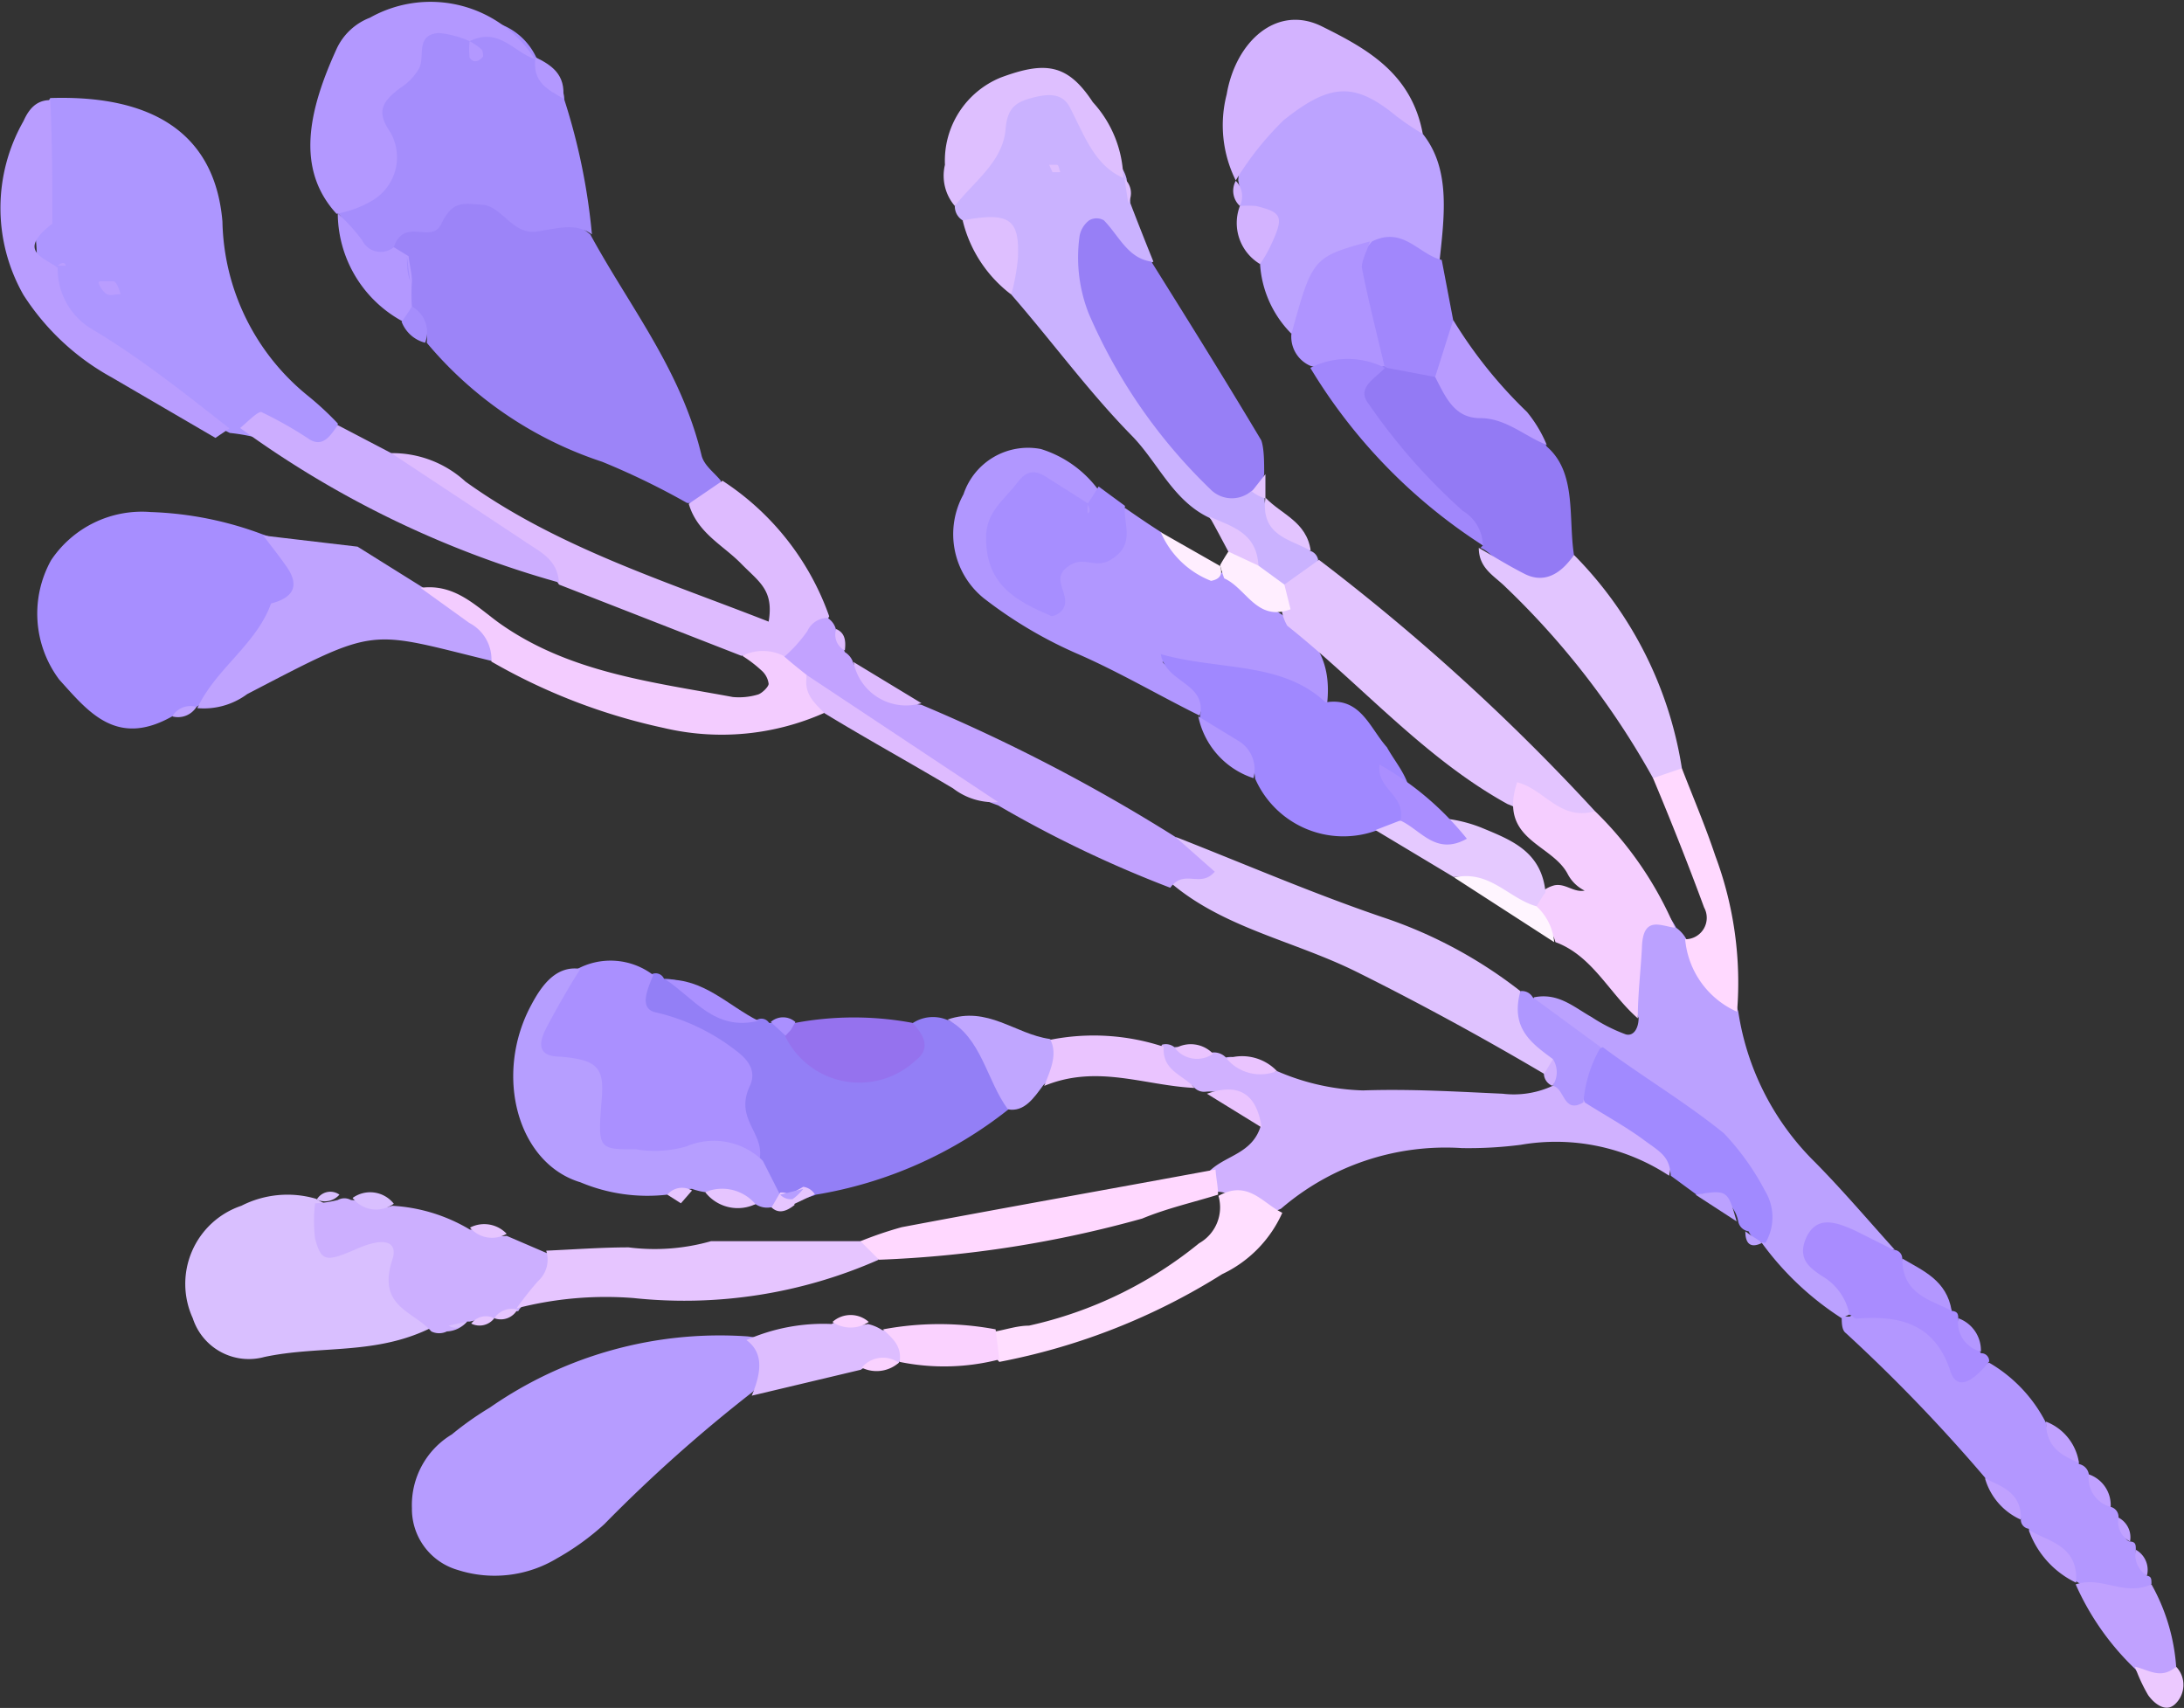 <svg xmlns="http://www.w3.org/2000/svg" width="53.02" height="41.46" viewBox="0 0 53.02 41.46">
  <rect x="0" y="0" width="53.02" height="41.46" fill="#333333" stroke="none"/>
  <title>flower-7</title>
  <g id="圖層_2" data-name="圖層 2">
    <g id="圖層_1-2" data-name="圖層 1">
      <g>
        <path d="M17.5,11.67c-.16-.2-.41-.37-.47-.62-.5-2.08-1.75-3.61-2.7-5.36C13,4.64,11.52,3.78,9.6,5.57a1.16,1.16,0,0,0-.15.57,2.71,2.71,0,0,0,.11.51l.08.25a2.23,2.23,0,0,0,.18.45,1.7,1.7,0,0,0,.26.38.58.58,0,0,1,.28.59,9.36,9.36,0,0,0,4.26,2.89,17.93,17.93,0,0,1,2.06,1C17,12.22,17.41,12.24,17.5,11.67Z" fill="#9c84f8" fill-rule="evenodd"/>
        <path d="M14.67,37a36.24,36.24,0,0,1,3.6-3.21c.54-.63,1-1.23-.13-1.35a9.77,9.77,0,0,0-6.25,1.73,7.6,7.6,0,0,0-.92.65A2,2,0,0,0,10,36.61a1.54,1.54,0,0,0,1.11,1.5,2.93,2.93,0,0,0,2.41-.28A6.21,6.21,0,0,0,14.67,37Z" fill="#b69cff" fill-rule="evenodd"/>
        <path d="M8.2,10.28a7.4,7.4,0,0,0-.71-.66A5.58,5.58,0,0,1,5.4,5.38c-.18-2.15-1.71-3.08-4.18-3C.39,3.84.92,5.15.9,6.51c.79-.25.11.41.22.59,1,1.57,2.65,2.13,4,3.15a4.17,4.17,0,0,0,.46.26A4.64,4.64,0,0,1,7.23,11C7.71,11.12,8.18,11.11,8.2,10.28Z" fill="#ad96ff" fill-rule="evenodd"/>
        <path d="M4.77,17.16h0a11.44,11.44,0,0,0,1.88-1.63c1.11-1.3,1.09-2.11-.28-2.56a8.48,8.48,0,0,0-2.71-.54A2.65,2.65,0,0,0,1.24,13.6a2.67,2.67,0,0,0,.2,2.9c.69.76,1.38,1.66,2.74.89A.88.88,0,0,1,4.77,17.16Z" fill="#a78eff" fill-rule="evenodd"/>
        <polygon points="8.2 5.18 8.21 5.18 8.2 5.18 8.2 5.18" fill="#a58dfc" fill-rule="evenodd"/>
        <path d="M10.71,5.44c.28-.58.53-.5,1-.47s.74.74,1.32.65.95-.21,1.34.07a15.18,15.18,0,0,0-.67-3.27c0-.55-.69-.48-.67-1h0A1.57,1.57,0,0,0,11.8.5c-.21.14-.45.42-.61,0C9.46.51,9.06,2,9,3.23a3.89,3.89,0,0,1-.8,1.95c.43.32.08,1.89,1.36.82C9.81,5.26,10.48,5.93,10.71,5.44Z" fill="#a58dfc" fill-rule="evenodd"/>
        <path d="M19.81,29a10.18,10.18,0,0,0,4.66-2.06c.41-1.52-.55-1.83-1.47-2.18a.9.9,0,0,0-.85.08c-1.15,1.44-2,.46-3,.18a.76.76,0,0,0-.48-.19.22.22,0,0,0-.3-.07c-.92,0-1.35-1-2.25-1a.22.22,0,0,0-.3-.11c-1,.72-.49,1.26.06,1.43,1.37.43,1.68,1.73,2.08,3a3.19,3.19,0,0,0,.4.7,2,2,0,0,0,.38.32,3.05,3.05,0,0,0,.52,0A1.3,1.3,0,0,0,19.81,29Z" fill="#937ff6" fill-rule="evenodd"/>
        <path d="M28.22,16.06c1.21.37,2.37,1.31,4,1,.21-2-1.59-2.14-2.46-3.14a2.45,2.45,0,0,1-1.57-1c-.3-.19-.59-.39-.88-.59a2.81,2.81,0,0,1-1.58,1.14c-.28.08-.37.82-.78.43a.92.92,0,0,1-.2-1.15c.29-.59.71-.36,1.08-.33a1.23,1.23,0,0,0,.57,0,.51.51,0,0,0,.27-.52,2.74,2.74,0,0,0-1.4-1A1.65,1.65,0,0,0,23.39,12a2,2,0,0,0,.49,2.52,10.58,10.58,0,0,0,2.32,1.37c1,.44,1.95,1,2.92,1.48C29.64,16.1,28.46,16.45,28.22,16.06Z" fill="#b197ff" fill-rule="evenodd"/>
        <path d="M30.72,12.08v0h0Z" fill="#cab2ff" fill-rule="evenodd"/>
        <path d="M32,13.59a.28.28,0,0,0-.2-.22c-.19-.61-1.09-.49-1.1-1.27a1,1,0,0,0-.37-.38A10.23,10.23,0,0,1,27,7.46c-.62-1.38.55-.84,1-1.11-.19-.47-.38-.95-.56-1.42,0-.2-.07-.39-.09-.59v0A.9.9,0,0,0,27,3.83c-.63-.6-.47-2.25-2-1.73C23.7,2.57,23.6,3.91,23.18,5a.4.4,0,0,0,.19.35c.88.19,1,1,1.18,1.8,1,1.15,1.88,2.36,2.92,3.42.64.65,1,1.58,1.89,2a3.49,3.49,0,0,1,.95,1.39,1.08,1.08,0,0,0,.74.42A1,1,0,0,0,32,13.59Z" fill="#cab2ff" fill-rule="evenodd"/>
        <path d="M35.49,27.87a9.87,9.87,0,0,0,1.43-.08,5,5,0,0,1,3.6.75c.33-1.49-.75-1.58-1.56-1.95-.53.26-.79-.32-1.27-.23a2.24,2.24,0,0,1-1.21.19c-1.12-.05-2.25-.12-3.39-.08A5.63,5.63,0,0,1,31,26c-.5.11-.75-.43-1.24-.33a.4.4,0,0,0-.33-.12c-.35.09-.59-.16-.92-.13a.33.33,0,0,0-.3-.06c-.49,1,.33.84.75,1a.33.33,0,0,0,.32.14,1.33,1.33,0,0,1,1.33.82c-.18.62-.73.71-1.12,1s-.34.52.06.61v0c.56,0,.85.76,1.55.41A6.12,6.12,0,0,1,35.49,27.87Z" fill="#d0b1ff" fill-rule="evenodd"/>
        <path d="M46,30.34c-.64-.71-1.26-1.44-1.93-2.12a6.48,6.48,0,0,1-1.87-3.66,3.44,3.44,0,0,0-1.26-1.76.84.84,0,0,0-.25-.28c-.47-.89-.95-.54-1.19.33a2.9,2.9,0,0,0,.28,1.86c0,.25-.12.45-.31.4a4,4,0,0,1-.83-.42c-.43-.24-.81-.6-1.4-.48,0,.8.56,1.1,1,1.45,1.69,1.3,3.87,2,4.53,4.51A7.21,7.21,0,0,0,44.71,32l.27-.13C44.92,31.09,44.75,30.25,46,30.34Z" fill="#bba1ff" fill-rule="evenodd"/>
        <path d="M33.33,6.4c.55-.07,1.05.26,1.62-.09.12-1.11.26-2.22-.41-3.06S33.41,1.4,32.06,1.9a2.82,2.82,0,0,0-2,2.48h0A2.08,2.08,0,0,1,30.1,5h0a1.92,1.92,0,0,1,.49,1.41,2.63,2.63,0,0,0,.76,1.69C32.1,7.67,32.3,6.39,33.33,6.4Z" fill="#bca3ff" fill-rule="evenodd"/>
        <path d="M10.51,32.21c.2-2.28-1.61-2.38-2.84-3.11a2.46,2.46,0,0,0-1.81.17A2,2,0,0,0,4.68,32a1.43,1.43,0,0,0,1.74.94C7.78,32.65,9.14,32.91,10.51,32.21Z" fill="#d9bfff" fill-rule="evenodd"/>
        <path d="M18.2,26.37c.19-.4-.08-.68-.35-.88a5,5,0,0,0-1.91-.91c-.44-.08-.23-.55-.08-.91A1.71,1.71,0,0,0,14,23.53c-.8,1-1.45,1.36-.57,3,1.3,2.41,3.13,1.74,5,1.66C18.6,27.51,17.82,27.19,18.2,26.37Z" fill="#aa90ff" fill-rule="evenodd"/>
        <polygon points="50.4 38.42 50.39 38.41 50.39 38.41 50.4 38.42" fill="#b397ff" fill-rule="evenodd"/>
        <path d="M52.23,38.45c0-.12,0-.18-.11-.2a.79.79,0,0,1-.27-.63c0-.12,0-.19-.14-.2s-.22-.36-.28-.58a.25.25,0,0,0-.19-.26c-.13-.31-.45-.44-.53-.79a.3.3,0,0,0-.24-.25c-.1-.5-.75-.48-.8-1a3.54,3.54,0,0,0-1.38-1.46c-.82.24-.88-.59-1.22-1-.62-.69-1.35-.54-2.17-.12l-.19,0c0,.14,0,.33.1.4a40.07,40.07,0,0,1,3.38,3.51c.18.45.75.49.87,1a.22.22,0,0,0,.19.24c.21.6,1.07.52,1.14,1.27C51,38.73,51.44,39.39,52.23,38.45Z" fill="#b397ff" fill-rule="evenodd"/>
        <path d="M30.69,11.51c0-.28,0-.62-.07-.82-.87-1.46-1.77-2.9-2.67-4.34-.57-.08-.78-.62-1.15-1a.35.35,0,0,0-.36,0,.62.62,0,0,0-.23.37,3.72,3.72,0,0,0,.22,1.89,13.12,13.12,0,0,0,3,4.31.73.73,0,0,0,.95,0A.62.62,0,0,0,30.69,11.51Z" fill="#977ff6" fill-rule="evenodd"/>
        <path d="M37.78,25.61c-.12-.65-.83-.84-.87-1.55a11.12,11.12,0,0,0-3.36-1.8c-1.7-.58-3.34-1.29-5-1.94,0,.07,0,.17,0,.21.37.43.35.63-.13.9,1.29,1.1,3,1.41,4.51,2.16s3.07,1.6,4.56,2.48A.52.52,0,0,0,37.78,25.61Z" fill="#dfc2ff" fill-rule="evenodd"/>
        <path d="M38.21,13.47c-.14-.92.07-2-.66-2.63-.54-1-1.84-.92-2.34-1.93a1.64,1.64,0,0,0-1.43-.31,1.68,1.68,0,0,0-.61.31c-.93,1,.07,1.3.34,1.72A17.79,17.79,0,0,0,36,13.24l-.06.06C36.63,13.55,37,15.48,38.21,13.47Z" fill="#937af4" fill-rule="evenodd"/>
        <path d="M19,16.11c.64-.08.87-.62,1.13-1.15a6.51,6.51,0,0,0-2.59-3.29l-.82.56c.21.71.83,1,1.27,1.45s.8.64.67,1.41c-2.55-1-5.15-1.81-7.36-3.4A2.62,2.62,0,0,0,9.5,11c0,1.19,1,1.26,1.63,1.73s1.89.54,2.44,1.46L18,15.92C18.41,15.81,18.63,16.12,19,16.11Z" fill="#debbff" fill-rule="evenodd"/>
        <path d="M34.22,19.77c.16-.74-.28-1.14-.55-1.63-.42-.47-.64-1.23-1.49-1.09-1.06-1-2.58-.77-4-1.17.13.72,1.13.68.95,1.52h0c.17.79,1.28.58,1.34,1.5a2.34,2.34,0,0,0,3,1.24C33.7,20.05,34,20.14,34.22,19.77Z" fill="#a088ff" fill-rule="evenodd"/>
        <path d="M29.49,21.16l-.95-.84a42.45,42.45,0,0,0-6.17-3.21,2.33,2.33,0,0,1-1.65-1,.47.47,0,0,0-.21-.28l-.21-.52a.46.46,0,0,0-.21-.31.54.54,0,0,0-.49.32,3.5,3.5,0,0,1-.58.64,1.22,1.22,0,0,0,.53,1c1.75.53,3,2,4.68,2.59a28.45,28.45,0,0,0,4.18,2C28.75,21.08,29.14,21.57,29.49,21.16Z" fill="#c2a2ff" fill-rule="evenodd"/>
        <path d="M12,16.06c.27-1.55-1.07-1.28-1.72-1.79l-1.6-1L6.39,13c.19.25.39.5.57.76.3.43.2.74-.38.89-.36,1-1.34,1.58-1.79,2.54A1.77,1.77,0,0,0,6,16.85C9.23,15.17,8.88,15.3,12,16.06Z" fill="#bfa3ff" fill-rule="evenodd"/>
        <path d="M16.8,28.86a1.67,1.67,0,0,0,.32.08c.49-.15.74.41,1.22.29a.51.51,0,0,0,.36.08c.23,0,.29-.16.21-.36l-.39-.77a1.7,1.7,0,0,0-1.86-.35,2.78,2.78,0,0,1-1.22.07c-.93,0-.93,0-.83-1.25.06-.75-.13-.92-1-1-.48,0-.59-.23-.35-.69s.55-1,.83-1.44c-.59-.09-.94.4-1.19.87-.92,1.7-.34,3.85,1.19,4.31A4.2,4.2,0,0,0,16.2,29,1.41,1.41,0,0,1,16.8,28.86Z" fill="#b69eff" fill-rule="evenodd"/>
        <path d="M9.47,3.2c-.33-.48-.21-.72.24-1.06a1.37,1.37,0,0,0,.47-.49c.14-.3-.1-.8.47-.85A2.44,2.44,0,0,1,11.4,1h0c.72-.35,1.07.27,1.58.43a3,3,0,0,0-4-1,1.47,1.47,0,0,0-.81.76c-.68,1.49-1,2.91,0,4A2.63,2.63,0,0,0,9,4.89,1.22,1.22,0,0,0,9.47,3.2Z" fill="#b398ff" fill-rule="evenodd"/>
        <path d="M38.72,19.69a51.53,51.53,0,0,0-6.7-6.1l-.84.6a1.15,1.15,0,0,0,.07,1c1.8,1.43,3.32,3.21,5.35,4.33C37.27,19.76,37.8,20.61,38.72,19.69Z" fill="#e3c4ff" fill-rule="evenodd"/>
        <path d="M11.34,32.08h.07A2.83,2.83,0,0,1,12,32h0a.86.86,0,0,1,.58-.17h0c.24-.47,1.55-.44.72-1.4l-1-.43c-.33.05-.57-.19-.89-.15a4.11,4.11,0,0,0-1.89-.58c-.37.14-.63-.12-1-.14a.33.33,0,0,0-.32,0,2.61,2.61,0,0,1-.55.08l0,0a3.49,3.49,0,0,0,0,.86c.15.56.27.57,1,.25s1-.15.88.24c-.39,1.17.51,1.26.94,1.76a.43.43,0,0,0,.38,0A.68.68,0,0,0,11.34,32.08Z" fill="#ccafff" fill-rule="evenodd"/>
        <path d="M21.33,30.58q0-.45-.45-.45l-3.62,0a5,5,0,0,1-2,.15c-.66,0-1.32.05-2,.08a.7.7,0,0,1-.2.74,8.38,8.38,0,0,0-.52.66,8.63,8.63,0,0,1,2.84-.25A11.67,11.67,0,0,0,21.33,30.58Z" fill="#e6c5ff" fill-rule="evenodd"/>
        <path d="M19.59,16.39c-.19-.15-.39-.31-.57-.47a1.12,1.12,0,0,0-1,0,3.1,3.1,0,0,1,.46.35.52.52,0,0,1,.18.33c0,.07-.16.23-.26.26a1.61,1.61,0,0,1-.61.06c-2-.37-4-.6-5.69-1.81-.56-.41-1.07-.95-1.89-.84l1.18.85a1,1,0,0,1,.54.94,14.44,14.44,0,0,0,4.18,1.61A6.12,6.12,0,0,0,20,17.31C20.1,16.84,19.57,16.81,19.59,16.39Z" fill="#f3ccff" fill-rule="evenodd"/>
        <path d="M40.83,18.65a9.42,9.42,0,0,0-2.62-5.18c-.34.5-.75.69-1.2.46s-.74-.42-1.11-.63c0,.5.38.68.65.95a19.48,19.48,0,0,1,3.58,4.64C40.42,19.22,40.64,19.1,40.83,18.65Z" fill="#e2c5ff" fill-rule="evenodd"/>
        <path d="M12.72,13.13,9.5,11l-1.3-.68c-.18.26-.36.54-.68.35A9.5,9.5,0,0,0,6.34,10c-.1,0-.34.25-.51.39a24.17,24.17,0,0,0,7.74,3.75C13.53,13.56,13.09,13.39,12.72,13.13Z" fill="#ccadff" fill-rule="evenodd"/>
        <path d="M33.9,2.82a6.51,6.51,0,0,0,.64.43c-.27-1.47-1.36-2.07-2.45-2.61S30,1,29.78,2.29A3,3,0,0,0,30,4.38a7.45,7.45,0,0,1,1.16-1.46C32.31,2,32.9,2,33.9,2.82Z" fill="#d3b3ff" fill-rule="evenodd"/>
        <path d="M25.81,14.78c.2-.34-.3-.69.08-1s.62,0,1-.15c.72-.38.37-.88.42-1.35l-.64-.47c-.08.14-.17.28-.26.41h0l-.82-.52c-.26-.16-.55-.44-.88,0s-.79.73-.77,1.38c0,1.13.76,1.52,1.55,1.86C25.55,15,25.75,14.88,25.81,14.78Z" fill="#a78eff" fill-rule="evenodd"/>
        <path d="M2.25,8a1.7,1.7,0,0,1-.85-1.5c-.34-.26-1-.4-.13-1.07,0-1,0-2-.05-3-.34,0-.52.22-.65.51a4.26,4.26,0,0,0,0,4.22,5.94,5.94,0,0,0,2.14,2l2.52,1.47.34-.23C4.45,9.52,3.39,8.68,2.25,8Z" fill="#b99dff" fill-rule="evenodd"/>
        <path d="M42.85,28.91a6.22,6.22,0,0,0-1-1.4c-.94-.76-2-1.39-2.94-2.09-.8.32-.62.83-.44,1.34.47.3,1,.59,1.42.9s.64.4.67.88l.64.47a.81.81,0,0,1,1,.65.3.3,0,0,0,.25.23.48.48,0,0,0,.41.28h0A1.23,1.23,0,0,0,42.85,28.91Z" fill="#a18aff" fill-rule="evenodd"/>
        <path d="M40.66,22.52a8.69,8.69,0,0,0-1.94-2.83c-.85.25-1.23-.54-1.89-.7-.46,1.41.84,1.48,1.23,2.23a.93.93,0,0,0,.41.4c-.27.05-.46-.18-.73-.13a.77.77,0,0,0-.49.38c-.09.52.42.6.51,1,.9.33,1.31,1.25,2,1.85,0-.57.07-1.14.1-1.71C39.88,22.21,40.32,22.48,40.66,22.52Z" fill="#f5ceff" fill-rule="evenodd"/>
        <path d="M29.57,29c0-.2-.05-.41-.06-.61-2.54.47-5.08.92-7.62,1.4a9.22,9.22,0,0,0-1,.34l.45.45a27.51,27.51,0,0,0,6.39-1C28.33,29.33,29,29.18,29.57,29Z" fill="#ffd8ff" fill-rule="evenodd"/>
        <path d="M31.13,29.44c-.48-.23-.83-.81-1.55-.41a1,1,0,0,1-.47,1.15,9.92,9.92,0,0,1-4.13,2c-.27,0-.54.09-.81.14a.62.62,0,0,0,.09.74,15.68,15.68,0,0,0,5.41-2.13A3,3,0,0,0,31.13,29.44Z" fill="#ffdeff" fill-rule="evenodd"/>
        <path d="M48.29,33.05a.19.19,0,0,0-.2-.2c-.15-.29-.48-.43-.55-.81,0-.13,0-.2-.16-.22-.25-.59-1.07-.55-1.2-1.27a.21.21,0,0,0-.21-.21l-.86-.43c-.67-.33-1-.32-1.23.07-.29.57.06.8.36,1a1.39,1.39,0,0,1,.66.94c.06,0,.11.09.17.09,1-.08,1.88.09,2.27,1.25C47.52,33.86,48,33.42,48.29,33.05Z" fill="#a98cff" fill-rule="evenodd"/>
        <path d="M25,2.39c.43-.12.81-.16,1,.27.33.64.58,1.36,1.27,1.66a2.81,2.81,0,0,0-.74-1.84c-.61-.93-1.15-1-2.23-.6A2.18,2.18,0,0,0,22.94,4a1.13,1.13,0,0,0,.24,1c.46-.59,1.16-1.07,1.23-1.85C24.45,2.66,24.62,2.5,25,2.39Z" fill="#debfff" fill-rule="evenodd"/>
        <path d="M35.28,7.78,35,6.31c-.57-.14-.93-.82-1.69-.45a2.06,2.06,0,0,0,.36,3.07l1.22.23C35.43,8.78,35.2,8.25,35.28,7.78Z" fill="#a187fc" fill-rule="evenodd"/>
        <path d="M33.62,8.93c-.19-.81-.4-1.62-.56-2.44,0-.17.13-.42.2-.63-1.39.38-1.4.4-1.91,2.25a.77.77,0,0,0,.46.77,3.35,3.35,0,0,0,1.81,0Z" fill="#af94ff" fill-rule="evenodd"/>
        <path d="M22.15,24.83a7.74,7.74,0,0,0-2.84,0,.25.25,0,0,0-.24.34,2,2,0,0,0,3.16.57C22.64,25.43,22.38,25.07,22.15,24.83Z" fill="#9572ee" fill-rule="evenodd"/>
        <path d="M40.83,18.65l-.7.24c.42,1,.85,2.08,1.24,3.14a.52.52,0,0,1-.46.77,2.13,2.13,0,0,0,1.26,1.76,8.78,8.78,0,0,0-.53-3.79C41.4,20.05,41.1,19.35,40.83,18.65Z" fill="#ffd9ff" fill-rule="evenodd"/>
        <path d="M35.51,12.4a14.5,14.5,0,0,1-2.28-2.59c-.32-.4.16-.62.39-.88a2,2,0,0,0-1.81,0A13.23,13.23,0,0,0,36,13.24,1,1,0,0,0,35.51,12.4Z" fill="#a187fc" fill-rule="evenodd"/>
        <path d="M21.82,33.08h0c.43-.68.12-.81-.4-.79a1.09,1.09,0,0,0-.35-.15c-.32.09-.55-.19-.88,0a4.62,4.62,0,0,0-2.07.39c.44.32.35.82.13,1.35l2.65-.63C21.23,33,21.51,33.26,21.82,33.08Z" fill="#ddbdff" fill-rule="evenodd"/>
        <path d="M52.83,40.46a4.77,4.77,0,0,0-.6-2c-.67.3-1.2-.21-1.84,0a6.45,6.45,0,0,0,1.45,2.06C52.1,40.9,52.38,41.24,52.83,40.46Z" fill="#c0a1ff" fill-rule="evenodd"/>
        <path d="M25.33,26.34c.42-.39.82-.78.15-1.12-.84-.12-1.5-.81-2.48-.47.83.43.95,1.48,1.47,2.18C24.87,27,25.1,26.65,25.33,26.34Z" fill="#c0a6ff" fill-rule="evenodd"/>
        <path d="M29,26.41c-.27-.32-.79-.41-.75-1a5.42,5.42,0,0,0-2.75-.17c.18.36,0,.74-.15,1.12C26.64,25.83,27.77,26.35,29,26.41Z" fill="#eac4ff" fill-rule="evenodd"/>
        <path d="M37.07,10a11.09,11.09,0,0,1-1.79-2.23c-.15.46-.29.92-.44,1.38.25.48.46,1,1.09,1s1.08.44,1.62.65A3.17,3.17,0,0,0,37.07,10Z" fill="#b89bff" fill-rule="evenodd"/>
        <path d="M38.86,25.42l-1.65-1.21a.3.3,0,0,0-.3-.15c-.25.91.28,1.27.79,1.65,0,.22.07.42,0,.65h0c.29.06.25.69.74.4A3.15,3.15,0,0,1,38.86,25.42Z" fill="#af97ff" fill-rule="evenodd"/>
        <path d="M19.59,16.39c-.09.46.19.67.42.92,1,.61,2.09,1.21,3.13,1.83a1.61,1.61,0,0,0,1.09.33Z" fill="#debbff" fill-rule="evenodd"/>
        <path d="M24.17,32.27a7.38,7.38,0,0,0-2.73,0c.21.21.46.39.4.79A5.37,5.37,0,0,0,24.26,33Z" fill="#fad2ff" fill-rule="evenodd"/>
        <path d="M37.3,22c.07-.11.14-.23.22-.34-.1-1-.84-1.27-1.56-1.57a3.42,3.42,0,0,0-2-.16l-.57.22,1.9,1.14C36.11,21.23,36.44,22.2,37.3,22Z" fill="#e5c9ff" fill-rule="evenodd"/>
        <path d="M23.37,5.35a3.19,3.19,0,0,0,1.18,1.8,5.2,5.2,0,0,0,.16-.86C24.76,5.31,24.51,5.14,23.37,5.35Z" fill="#debfff" fill-rule="evenodd"/>
        <path d="M10,7.44h0A4.25,4.25,0,0,1,10,6.83c0-.2-.06-.4-.08-.61L9.56,6a.5.5,0,0,1-.77-.17,4.56,4.56,0,0,0-.59-.65A3,3,0,0,0,9.79,7.81C10,7.79,10.1,7.66,10,7.44Z" fill="#b398ff" fill-rule="evenodd"/>
        <path d="M30.49,5a2.51,2.51,0,0,0-.39,0,1.16,1.16,0,0,0,.49,1.41A3.14,3.14,0,0,0,30.83,6C31.18,5.26,31.14,5.16,30.49,5Z" fill="#d3b3ff" fill-rule="evenodd"/>
        <path d="M37.3,22c-.68-.19-1.13-.89-2-.7l2.43,1.57A1.33,1.33,0,0,0,37.3,22Z" fill="#fff5ff" fill-rule="evenodd"/>
        <path d="M16.16,23.78c.69.45,1.19,1.26,2.25,1C17.67,24.41,17.09,23.75,16.16,23.78Z" fill="#aa90ff" fill-rule="evenodd"/>
        <path d="M31.18,14.19l-.63-.46c-.13-.35-.33-.53-.73-.34-.07.11-.14.22-.2.33a3,3,0,0,0,.1.32c.54.24.79,1.06,1.61.75Z" fill="#fef" fill-rule="evenodd"/>
        <path d="M20.72,16.07a1.3,1.3,0,0,0,1.65,1Z" fill="#debbff" fill-rule="evenodd"/>
        <path d="M52.83,40.46c-.38.32-.67.07-1,0a4,4,0,0,0,.32.69c.15.21.42.42.64.23A.64.64,0,0,0,52.83,40.46Z" fill="#ecc9ff" fill-rule="evenodd"/>
        <path d="M30.09,18l-1-.61a2,2,0,0,0,1.34,1.5A.81.81,0,0,0,30.09,18Z" fill="#b197ff" fill-rule="evenodd"/>
        <path d="M49.25,37.14a2.24,2.24,0,0,0,1.15,1.28C50.46,37.52,49.75,37.43,49.25,37.14Z" fill="#c0a1ff" fill-rule="evenodd"/>
        <path d="M29.62,13.74v0l-1.44-.82a2.2,2.2,0,0,0,1.22,1.18C29.62,14.06,29.69,13.94,29.62,13.74Z" fill="#fef" fill-rule="evenodd"/>
        <path d="M46.18,30.55c0,.87.68,1,1.2,1.27C47.26,31.08,46.69,30.85,46.18,30.55Z" fill="#b397ff" fill-rule="evenodd"/>
        <path d="M29.36,12.54c.16.28.31.57.46.85l.73.34C30.51,12.92,29.89,12.78,29.36,12.54Z" fill="#e3c4ff" fill-rule="evenodd"/>
        <path d="M30.72,12.08c-.12.93.59,1,1.1,1.29C31.72,12.66,31.11,12.49,30.72,12.08Z" fill="#e3c4ff" fill-rule="evenodd"/>
        <path d="M13,1.39c-.09.62.32.79.67,1C13.74,1.81,13.39,1.58,13,1.39Z" fill="#b398ff" fill-rule="evenodd"/>
        <path d="M29.78,25.7A1.07,1.07,0,0,0,31,26,1.17,1.17,0,0,0,29.78,25.7Z" fill="#eac4ff" fill-rule="evenodd"/>
        <path d="M41.16,29l1,.65C41.94,28.88,41.94,28.88,41.16,29Z" fill="#bba1ff" fill-rule="evenodd"/>
        <path d="M48.19,35.89a1.57,1.57,0,0,0,.87,1C49.08,36.24,48.61,36.09,48.19,35.89Z" fill="#c0a1ff" fill-rule="evenodd"/>
        <path d="M49.67,34.51c0,.64.39.82.8,1A1.27,1.27,0,0,0,49.67,34.51Z" fill="#c0a1ff" fill-rule="evenodd"/>
        <path d="M10,7.44c-.08.13-.16.25-.25.37a.83.83,0,0,0,.57.51A.71.71,0,0,0,10,7.44Z" fill="#a58dfc" fill-rule="evenodd"/>
        <path d="M11.41,29.8a.7.7,0,0,0,.89.15A.75.75,0,0,0,11.41,29.8Z" fill="#e6c5ff" fill-rule="evenodd"/>
        <path d="M8.56,29.08a.72.72,0,0,0,1,.14A.73.73,0,0,0,8.56,29.08Z" fill="#d9bfff" fill-rule="evenodd"/>
        <path d="M47.54,32a.73.73,0,0,0,.55.81A.83.83,0,0,0,47.54,32Z" fill="#b397ff" fill-rule="evenodd"/>
        <path d="M28.53,25.45a.68.68,0,0,0,.92.13A.75.75,0,0,0,28.53,25.45Z" fill="#eac4ff" fill-rule="evenodd"/>
        <path d="M50.71,35.79a.72.72,0,0,0,.53.79A.79.79,0,0,0,50.71,35.79Z" fill="#c0a1ff" fill-rule="evenodd"/>
        <path d="M20.92,33.2a.82.82,0,0,0,.9-.12A.67.67,0,0,0,20.92,33.2Z" fill="#fad2ff" fill-rule="evenodd"/>
        <path d="M20.21,32.09a.78.78,0,0,0,.88,0A.66.66,0,0,0,20.21,32.09Z" fill="#fad2ff" fill-rule="evenodd"/>
        <path d="M37.7,25.71c-.07.12-.14.24-.22.36a.33.33,0,0,0,.21.29A.59.59,0,0,0,37.7,25.71Z" fill="#d0b1ff" fill-rule="evenodd"/>
        <path d="M30.39,11.93a1,1,0,0,0,.33.17c0-.2,0-.39,0-.59Z" fill="#e3c4ff" fill-rule="evenodd"/>
        <path d="M16.2,29l.33.21.27-.31A.47.47,0,0,0,16.2,29Z" fill="#e6c5ff" fill-rule="evenodd"/>
        <path d="M19.31,24.81a.45.45,0,0,0-.6,0l.36.33L19.2,25Z" fill="#aa90ff" fill-rule="evenodd"/>
        <path d="M30,4.39A.5.5,0,0,0,30.1,5,.53.53,0,0,0,30,4.39Z" fill="#d3b3ff" fill-rule="evenodd"/>
        <path d="M12.56,31.79A.51.51,0,0,0,12,32,.46.46,0,0,0,12.56,31.79Z" fill="#e6c5ff" fill-rule="evenodd"/>
        <path d="M12,32a.45.45,0,0,0-.56.13A.45.45,0,0,0,12,32Z" fill="#e6c5ff" fill-rule="evenodd"/>
        <path d="M11.34,32.08l-.45.1C11.05,32.28,11.19,32.23,11.34,32.08Z" fill="#d9bfff" fill-rule="evenodd"/>
        <path d="M20.3,15.27a.43.43,0,0,0,.21.52C20.54,15.55,20.51,15.36,20.3,15.27Z" fill="#debbff" fill-rule="evenodd"/>
        <path d="M27.3,4.34l.09.59A.47.47,0,0,0,27.3,4.34Z" fill="#debfff" fill-rule="evenodd"/>
        <path d="M7.69,29.12A.47.47,0,0,0,8.24,29,.38.38,0,0,0,7.69,29.12Z" fill="#d9bfff" fill-rule="evenodd"/>
        <path d="M4.77,17.16a.52.52,0,0,0-.59.23A.53.53,0,0,0,4.77,17.16Z" fill="#bfa3ff" fill-rule="evenodd"/>
        <path d="M42.37,29.89c0,.28.11.43.41.28C42.65,30.07,42.51,30,42.37,29.89Z" fill="#bba1ff" fill-rule="evenodd"/>
        <path d="M51.43,36.84a.54.54,0,0,0,.28.58A.54.54,0,0,0,51.43,36.84Z" fill="#c0a1ff" fill-rule="evenodd"/>
        <path d="M51.85,37.62a.6.6,0,0,0,.27.63A.56.56,0,0,0,51.85,37.62Z" fill="#c0a1ff" fill-rule="evenodd"/>
        <path d="M10,6.83c0,.2,0,.41.08.61C10,7.23,10,7,10,6.83Z" fill="#a58dfc" fill-rule="evenodd"/>
        <path d="M9.88,6.22c0,.2,0,.41.08.61C9.93,6.63,9.9,6.42,9.88,6.22Z" fill="#a58dfc" fill-rule="evenodd"/>
        <path d="M2.77,6.83c-.08,0-.23,0-.34,0s.07.26.16.31.22,0,.34,0C2.88,7,2.85,6.88,2.77,6.83Z" fill="#b99dff" fill-rule="evenodd"/>
        <path d="M1.4,6.45c.07,0,.18,0,.19,0S1.58,6.3,1.4,6.45Z" fill="#b99dff" fill-rule="evenodd"/>
        <path d="M29.3,26.55l1.33.82C30.51,26.57,30.09,26.27,29.3,26.55Z" fill="#eac4ff" fill-rule="evenodd"/>
        <path d="M17.12,28.94a1,1,0,0,0,1.22.29A1.06,1.06,0,0,0,17.12,28.94Z" fill="#e6c5ff" fill-rule="evenodd"/>
        <path d="M19.5,28.81l-.27.15,0,.29.55-.26A.39.39,0,0,0,19.5,28.81Z" fill="#e6c5ff" fill-rule="evenodd"/>
        <path d="M19.24,29.06a.35.35,0,0,0-.3-.11h0l-.21.36c.17.16.36.1.56-.06Z" fill="#e6c5ff" fill-rule="evenodd"/>
        <polygon points="11.4 0.95 11.4 0.96 11.4 0.95 11.4 0.95" fill="#b398ff" fill-rule="evenodd"/>
        <path d="M11.73,1.37s0-.14-.05-.18A1.56,1.56,0,0,0,11.4,1a1.75,1.75,0,0,0,0,.4C11.48,1.52,11.61,1.52,11.73,1.37Z" fill="#b398ff" fill-rule="evenodd"/>
        <path d="M18.94,29a.36.36,0,0,0,.3.11,1.23,1.23,0,0,0,.26-.25Z" fill="#b69eff" fill-rule="evenodd"/>
        <path d="M25.66,4c-.05,0-.12,0-.19,0l.08.18.19,0C25.71,4.1,25.7,4,25.66,4Z" fill="#debfff" fill-rule="evenodd"/>
        <path d="M33.49,18.56c-.08.6.64.73.51,1.36.5.23.86.86,1.61.44A7.31,7.31,0,0,0,33.49,18.56Z" fill="#aa8eff" fill-rule="evenodd"/>
        <path d="M26.4,12.25h0c0,.07,0,.2,0,.21S26.52,12.42,26.4,12.25Z" fill="#b197ff" fill-rule="evenodd"/>
      </g>
    </g>
  </g>
</svg>
